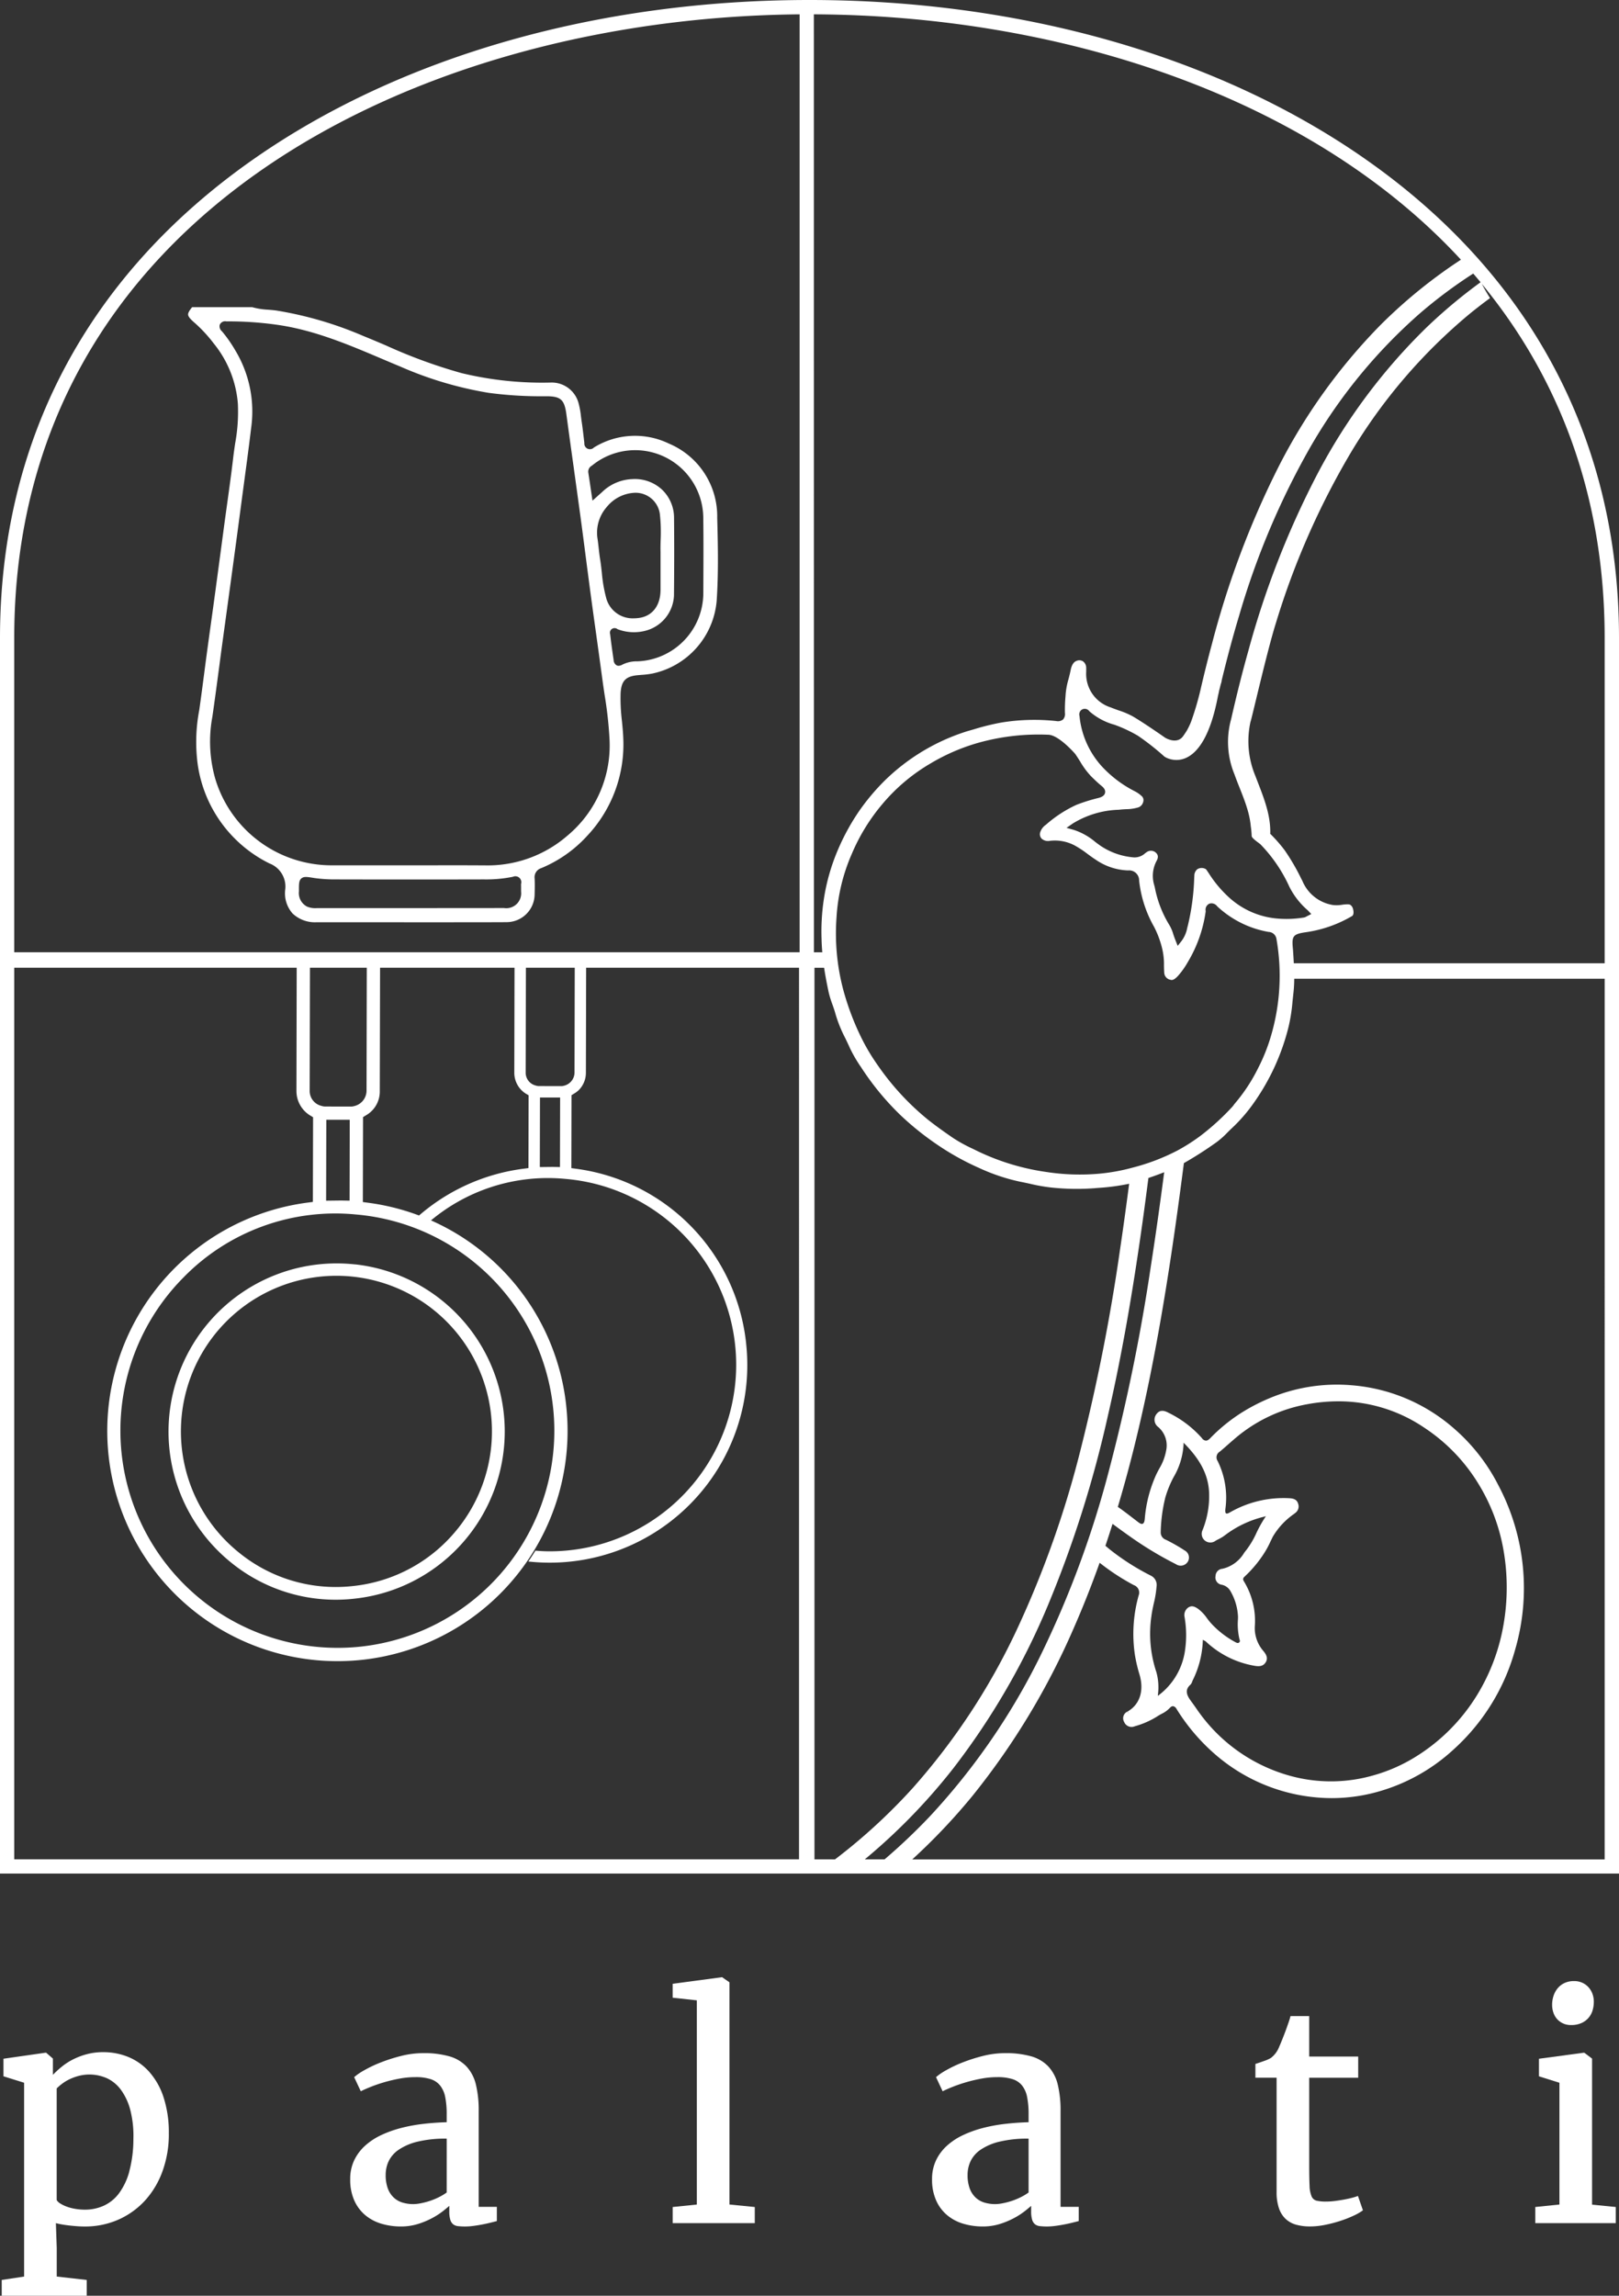 <?xml version="1.0" encoding="UTF-8"?>
<svg xmlns="http://www.w3.org/2000/svg" width="190.906" height="270.597" viewBox="0 0 190.906 270.597">
  <rect x="0" y="0" width="190.906" height="270.597" fill="#333333" stroke="none"/>
  <g id="Grupo_56" data-name="Grupo 56" transform="translate(-3771.914 -6519.799)">
    <path id="Trazado_2133" data-name="Trazado 2133" d="M1009.745,1102.91a13.337,13.337,0,0,0-.639-4.384,8.419,8.419,0,0,0-1.717-2.993,6.72,6.72,0,0,0-2.467-1.718,7.772,7.772,0,0,0-2.891-.551,7.462,7.462,0,0,0-1.95.241,8.4,8.4,0,0,0-1.639.621,7.35,7.35,0,0,0-1.329.862,12.4,12.4,0,0,0-1.036.95v-1.916l-.794-.69H995.2l-4.952.708v2.07l2.434.76v22.845l-2.64.4v1.864h10.024v-1.864l-3.537-.4v-3.363l-.1-2.933a7.264,7.264,0,0,0,.715.155q.4.07.854.121t.906.086q.458.034.872.034a9.7,9.7,0,0,0,4.123-.854,9.433,9.433,0,0,0,3.149-2.328,10.357,10.357,0,0,0,2-3.469,12.754,12.754,0,0,0,.7-4.253m-4.668,4.443a7.664,7.664,0,0,1-1.225,2.571,4.657,4.657,0,0,1-1.8,1.448,5.341,5.341,0,0,1-2.2.458,6.72,6.72,0,0,1-1.166-.1,5.408,5.408,0,0,1-.984-.259,3.966,3.966,0,0,1-.75-.362,1.284,1.284,0,0,1-.431-.406v-13.165a6.5,6.5,0,0,1,.664-.568,5.058,5.058,0,0,1,.88-.527,6.359,6.359,0,0,1,1.08-.388,5.059,5.059,0,0,1,3.3.284,4.32,4.32,0,0,1,1.656,1.372,7.048,7.048,0,0,1,1.1,2.373,12.288,12.288,0,0,1,.363,3.443,14.664,14.664,0,0,1-.492,3.822" transform="translate(2782.075 5668.42)" fill="#fff"></path>
    <path id="Trazado_2134" data-name="Trazado 2134" d="M1024.425,1101.674a18.89,18.89,0,0,0-2.64.482,13.354,13.354,0,0,0-2.364.845,7.62,7.62,0,0,0-1.907,1.26,5.561,5.561,0,0,0-1.277,1.717,5.092,5.092,0,0,0-.465,2.218,5.979,5.979,0,0,0,.49,2.528,4.811,4.811,0,0,0,1.313,1.733,5.317,5.317,0,0,0,1.9.993,7.975,7.975,0,0,0,2.269.319,6.732,6.732,0,0,0,2.036-.3,9.525,9.525,0,0,0,1.691-.709,8.612,8.612,0,0,0,1.25-.81c.34-.271.584-.474.735-.613v.639a3.437,3.437,0,0,0,.112.984,1.081,1.081,0,0,0,.335.543,1.128,1.128,0,0,0,.578.225,7.422,7.422,0,0,0,1.821-.027c.345-.045.685-.1,1.019-.163s.651-.133.957-.208.567-.14.786-.2v-1.674h-2.14v-11.25a12.971,12.971,0,0,0-.335-3.184,4.753,4.753,0,0,0-1.115-2.122,4.475,4.475,0,0,0-2.026-1.19,10.88,10.88,0,0,0-3.063-.371,10.6,10.6,0,0,0-2.6.327,19.536,19.536,0,0,0-2.432.776,14.645,14.645,0,0,0-1.959.933,6.659,6.659,0,0,0-1.156.793l.778,1.656h.016q.484-.242,1.2-.527t1.57-.535a18.315,18.315,0,0,1,1.787-.422,10.22,10.22,0,0,1,1.864-.173,5.792,5.792,0,0,1,1.793.233,2.338,2.338,0,0,1,1.131.759,3.149,3.149,0,0,1,.6,1.364,10.308,10.308,0,0,1,.172,2.044v.915q-1.346.034-2.718.19m2.718,8.092a6.445,6.445,0,0,1-.958.569,7.859,7.859,0,0,1-1.06.433,8.463,8.463,0,0,1-1.036.267,4.65,4.65,0,0,1-.862.1,4.46,4.46,0,0,1-1.294-.182,2.6,2.6,0,0,1-1.044-.6,2.8,2.8,0,0,1-.69-1.068,4.543,4.543,0,0,1-.251-1.606,3.8,3.8,0,0,1,.345-1.588,3.472,3.472,0,0,1,1.174-1.354,6.744,6.744,0,0,1,2.218-.958,13.969,13.969,0,0,1,3.459-.361Z" transform="translate(2797.437 5668.464)" fill="#fff"></path>
    <path id="Trazado_2135" data-name="Trazado 2135" d="M1039.583,1114.822v1.9h9.681v-1.9l-2.986-.294v-26.193l-.862-.6h-.035l-5.8.776v1.64l2.847.31v24.071Z" transform="translate(2811.65 5665.117)" fill="#fff"></path>
    <path id="Trazado_2136" data-name="Trazado 2136" d="M1067.387,1101.674a18.949,18.949,0,0,0-2.64.482,13.293,13.293,0,0,0-2.362.845,7.687,7.687,0,0,0-1.908,1.26,5.529,5.529,0,0,0-1.276,1.717,5.094,5.094,0,0,0-.466,2.218,5.979,5.979,0,0,0,.492,2.528,4.8,4.8,0,0,0,1.313,1.733,5.291,5.291,0,0,0,1.9.993,7.969,7.969,0,0,0,2.269.319,6.731,6.731,0,0,0,2.035-.3,9.532,9.532,0,0,0,1.691-.709,8.609,8.609,0,0,0,1.25-.81c.34-.271.585-.474.735-.613v.639a3.443,3.443,0,0,0,.112.984,1.084,1.084,0,0,0,.337.543,1.116,1.116,0,0,0,.578.225,7.424,7.424,0,0,0,1.821-.027c.345-.045.684-.1,1.017-.163s.655-.133.958-.208.565-.14.786-.2v-1.674h-2.142v-11.25a12.978,12.978,0,0,0-.335-3.184,4.77,4.77,0,0,0-1.113-2.122,4.472,4.472,0,0,0-2.028-1.19,10.881,10.881,0,0,0-3.063-.371,10.6,10.6,0,0,0-2.6.327,19.541,19.541,0,0,0-2.432.776,14.645,14.645,0,0,0-1.959.933,6.691,6.691,0,0,0-1.155.793l.776,1.656H1060q.481-.242,1.2-.527t1.571-.535a18.282,18.282,0,0,1,1.785-.422,10.232,10.232,0,0,1,1.864-.173,5.81,5.81,0,0,1,1.8.233,2.346,2.346,0,0,1,1.131.759,3.145,3.145,0,0,1,.594,1.364,10.307,10.307,0,0,1,.173,2.044v.915q-1.346.034-2.718.19m2.718,8.092a6.44,6.44,0,0,1-.958.569,7.841,7.841,0,0,1-1.061.433,8.444,8.444,0,0,1-1.035.267,4.681,4.681,0,0,1-.864.1,4.447,4.447,0,0,1-1.292-.182,2.588,2.588,0,0,1-1.046-.6,2.841,2.841,0,0,1-.69-1.068,4.548,4.548,0,0,1-.249-1.606,3.779,3.779,0,0,1,.346-1.588,3.45,3.45,0,0,1,1.171-1.354,6.744,6.744,0,0,1,2.218-.958,13.988,13.988,0,0,1,3.459-.361Z" transform="translate(2823.084 5668.464)" fill="#fff"></path>
    <path id="Trazado_2137" data-name="Trazado 2137" d="M1086.751,1090.6c-.046.184-.123.438-.233.759s-.23.663-.363,1.019-.267.7-.405,1.044-.252.612-.345.819a3,3,0,0,1-.966,1.293,4,4,0,0,1-.768.345c-.352.128-.7.248-1.061.362v1.623h2.5v13.459a5.847,5.847,0,0,0,.275,1.923,3.086,3.086,0,0,0,.786,1.26,2.968,2.968,0,0,0,1.233.682,6,6,0,0,0,1.64.208h.034a8.852,8.852,0,0,0,1.726-.182,15.675,15.675,0,0,0,1.768-.457,13.6,13.6,0,0,0,1.579-.613,6.387,6.387,0,0,0,1.139-.647l-.586-1.691h-.017a5.8,5.8,0,0,1-.69.216q-.431.113-.949.208c-.345.062-.7.118-1.062.164a8.229,8.229,0,0,1-1.043.069h-.018a4.829,4.829,0,0,1-1.088-.1.868.868,0,0,1-.6-.509,3.5,3.5,0,0,1-.241-1.276q-.043-.862-.043-2.4V1097.87h5.779v-2.5h-5.779V1090.6Z" transform="translate(2837.336 5666.833)" fill="#fff"></path>
    <path id="Trazado_2138" data-name="Trazado 2138" d="M1109.971,1094l-.915-.69h-.086l-5.262.708v2.071l2.415.759V1111.2l-2.847.292v1.9h9.491v-1.9l-2.795-.275Z" transform="translate(2849.673 5668.445)" fill="#fff"></path>
    <path id="Trazado_2139" data-name="Trazado 2139" d="M1105.829,1093.018a2.249,2.249,0,0,0,.915.18h.018a2.916,2.916,0,0,0,1.172-.216,2.334,2.334,0,0,0,1.338-1.458,3.476,3.476,0,0,0,.163-1.086,2.621,2.621,0,0,0-.155-.9,2.369,2.369,0,0,0-.449-.768,2.223,2.223,0,0,0-.725-.543,2.276,2.276,0,0,0-1-.208h-.018a2.552,2.552,0,0,0-1.121.233,2.328,2.328,0,0,0-.8.621,2.7,2.7,0,0,0-.482.888,3.342,3.342,0,0,0-.165,1.054,2.8,2.8,0,0,0,.155.939,2.169,2.169,0,0,0,.449.76,2.1,2.1,0,0,0,.707.5" transform="translate(2850.415 5665.291)" fill="#fff"></path>
    <path id="Trazado_2140" data-name="Trazado 2140" d="M1004.592,966.332a16.732,16.732,0,0,1,2.228,2.411,12.834,12.834,0,0,1,2.849,7.1,20.451,20.451,0,0,1-.319,4.679c-.08.54-.158,1.08-.222,1.621-.216,1.849-.476,3.722-.727,5.533-.117.837-.233,1.675-.345,2.512l-.409,3.063q-.319,2.386-.64,4.767-.228,1.687-.463,3.371-.247,1.768-.487,3.537-.182,1.341-.355,2.688c-.19,1.456-.38,2.913-.589,4.368a19.9,19.9,0,0,0-.174,6.417,15.459,15.459,0,0,0,8.45,11.636,2.915,2.915,0,0,1,1.851,3.181,3.6,3.6,0,0,0,.878,2.718,3.826,3.826,0,0,0,2.847,1.033c3.9,0,20.828.016,22.449-.01a3.306,3.306,0,0,0,3.248-3.243c.016-.623.032-1.265,0-1.9a1.118,1.118,0,0,1,.77-1.219,15.164,15.164,0,0,0,5.388-3.769,15.709,15.709,0,0,0,4.293-11.581c-.024-.671-.093-1.356-.158-2.017a22.026,22.026,0,0,1-.156-3.21c.072-1.485.58-2.033,2.012-2.169l.449-.038a10.362,10.362,0,0,0,1.284-.156,9.6,9.6,0,0,0,7.587-8.606c.212-3.232.15-6.461.061-9.759a9.292,9.292,0,0,0-5.682-8.735,9.2,9.2,0,0,0-8.763.4l-.086.05a.659.659,0,0,1-1.135-.519l-.085-.722c-.067-.58-.134-1.159-.222-1.738-.035-.224-.062-.449-.091-.674a9.689,9.689,0,0,0-.289-1.581,3.276,3.276,0,0,0-3.181-2.418,40.466,40.466,0,0,1-10.629-1.115,61.388,61.388,0,0,1-8.825-3.223c-.928-.4-1.856-.789-2.79-1.169a43.4,43.4,0,0,0-10.189-2.977c-.323-.048-.65-.072-.976-.1a8.372,8.372,0,0,1-1.9-.3h-7.07c-.346.414-.49.684-.476.883.016.231.252.522.786.977m38.476,66.1c-.008.15,0,.3,0,.45s0,.318,0,.476a1.755,1.755,0,0,1-2.011,1.94c-2.677.006-20,.013-21.955.011h-.144a2.487,2.487,0,0,1-1.134-.184,1.8,1.8,0,0,1-.949-1.816c-.006-.853-.01-1.249.283-1.5s.66-.188,1.4-.072l.123.021a17.326,17.326,0,0,0,2.577.165c6.34.016,12.048.014,17.447,0a15.815,15.815,0,0,0,3.4-.31.7.7,0,0,1,.966.818m8.333-49.271.059-.043a8.035,8.035,0,0,1,13.089,6.243c.032,2.4.021,4.845.011,7.206l-.006,1.592a8.072,8.072,0,0,1-7.779,8.061,3.761,3.761,0,0,0-1.757.383.953.953,0,0,1-.45.141.55.55,0,0,1-.24-.054.759.759,0,0,1-.351-.623l-.042-.289c-.13-.9-.264-1.833-.366-2.756a.545.545,0,0,1,.856-.6c.029.011.056.024.081.032a5.369,5.369,0,0,0,3.478.086,4.484,4.484,0,0,0,3.109-4.079c.033-3.306.035-6.3.008-9.141a4.592,4.592,0,0,0-1.408-3.333,4.7,4.7,0,0,0-3.493-1.246,5.4,5.4,0,0,0-3.557,1.5c-.112.105-.227.206-.377.339l-.781.7-.22-1.488c-.094-.639-.182-1.233-.275-1.827a.794.794,0,0,1,.409-.8m8.109,10.241v.016l0,1.552c0,1.024,0,1.928,0,2.83-.01,1.844-.955,3.077-2.526,3.3a4.838,4.838,0,0,1-.651.046,3.22,3.22,0,0,1-3.251-2.475,17.106,17.106,0,0,1-.492-2.891c-.057-.517-.117-1.054-.2-1.571-.073-.439-.121-.883-.171-1.327-.043-.4-.088-.81-.152-1.211a4.588,4.588,0,0,1,1.111-3.659,4.488,4.488,0,0,1,3.354-1.666,2.885,2.885,0,0,1,2.905,2.563,20.028,20.028,0,0,1,.085,3.033c-.014.527-.026,1.024-.008,1.461m-51.965-26.885a.683.683,0,0,1,.763-.372c.03,0,.073.011.083,0a40.654,40.654,0,0,1,5.743.378c4.432.6,8.526,2.338,12.487,4.02.727.308,1.452.617,2.18.918a43.6,43.6,0,0,0,10.448,3.108,47.09,47.09,0,0,0,6.786.4c1.694,0,2.135.393,2.365,2.089q.414,3.069.845,6.136.409,2.963.816,5.928.316,2.338.615,4.681.287,2.214.581,4.43.319,2.362.652,4.724.369,2.647.728,5.3c.085.634.179,1.266.273,1.9a47.166,47.166,0,0,1,.58,5.208,13.818,13.818,0,0,1-4.968,11.4,14.334,14.334,0,0,1-9.7,3.5h-.128c-2.018-.014-4.036-.013-6.052-.008l-5.145,0q-3.3,0-6.605,0a14.324,14.324,0,0,1-13.9-10.233,15.986,15.986,0,0,1-.331-7.277c.289-2,.554-4,.821-6q.2-1.548.414-3.095l.586-4.28q.326-2.371.648-4.745.527-3.878,1.038-7.758l.289-2.153c.265-1.975.54-4.018.778-6.029a13.932,13.932,0,0,0-1.881-9.141,16,16,0,0,0-1.516-2.177l-.05-.056a.756.756,0,0,1-.249-.8" transform="translate(2790.293 5591.535)" fill="#fff"></path>
    <path id="Trazado_2141" data-name="Trazado 2141" d="M1150.895,960.539c-17.3-12.084-40.571-18.74-65.528-18.74s-48.229,6.656-65.527,18.74c-19.577,13.675-29.926,33.2-29.926,56.451v145.643H1180.82V1016.991c0-23.255-10.348-42.776-29.926-56.451m-66.763,200.415H991.594V1055.866h92.538Zm.072-106.914h-92.61v-37.05c0-50.073,47.78-73.109,92.61-73.5Zm80.3-78.978a61.386,61.386,0,0,0-6.367,5.323,68.719,68.719,0,0,0-12.907,17.335,103.856,103.856,0,0,0-8.122,20.82c-.687,2.437-1.34,5.029-2,7.923l-.022.1,0,0a10,10,0,0,0,.393,6.509c.7,1.982,1.731,3.977,1.92,6.094a10.118,10.118,0,0,1,.11,1.214c.12.313.909.818,1.025.928a17.617,17.617,0,0,1,3.419,5.015,9.03,9.03,0,0,0,2.162,2.769l.423.444-.562.284a.836.836,0,0,1-.3.125,12.7,12.7,0,0,1-3.382.1,9.637,9.637,0,0,1-5.442-2.455,13.933,13.933,0,0,1-2.429-2.905l-.206-.3a.447.447,0,0,0-.283-.22.962.962,0,0,0-.832.085.989.989,0,0,0-.356.773l-.014.241a27.537,27.537,0,0,1-.755,5.648q-.038.137-.072.278a3.714,3.714,0,0,1-.664,1.519l-.458.578-.271-.685c-.094-.236-.173-.466-.248-.688a4.492,4.492,0,0,0-.474-1.1,13.165,13.165,0,0,1-1.7-4.4l-.07-.275a3.737,3.737,0,0,1,.265-2.849c.291-.508.128-.781-.048-.963a.863.863,0,0,0-1.131-.073c-.057.038-.115.081-.172.125a1.829,1.829,0,0,1-1.284.482,8.165,8.165,0,0,1-4.01-1.4c-.193-.137-.382-.278-.572-.422a7.52,7.52,0,0,0-2.522-1.418l-.872-.244.744-.516a10.97,10.97,0,0,1,5.426-1.618l.126-.013c.24-.027.481-.04.722-.053a5.139,5.139,0,0,0,1.482-.223.924.924,0,0,0,.554-.679.636.636,0,0,0-.128-.581,3.48,3.48,0,0,0-.877-.631,13.794,13.794,0,0,1-3.427-2.461,10.3,10.3,0,0,1-3.09-6.406.671.671,0,0,1,.271-.752.658.658,0,0,1,.881.181,7.463,7.463,0,0,0,2.974,1.6,16.4,16.4,0,0,1,2.772,1.3,30.22,30.22,0,0,1,3.08,2.421c.26.254,4.516,2.6,6.346-7.1l.11-.473a1.981,1.981,0,0,1,.083-.361c.04-.168.08-.326.12-.49.029-.088.051-.176.08-.262a.918.918,0,0,0,.043-.241c.663-2.737,1.337-5.251,2.058-7.64a91.862,91.862,0,0,1,8.3-19.708,62.2,62.2,0,0,1,13.109-16.014,56.458,56.458,0,0,1,6.2-4.615c.291.337.578.679.862,1.02m-51.764,65.581a1.121,1.121,0,0,0,.958.267,4.973,4.973,0,0,1,2.962.549,11.93,11.93,0,0,1,1.5.99c.31.229.632.466.955.671a7.109,7.109,0,0,0,3.837,1.276,1.172,1.172,0,0,1,1.292,1.187,14.087,14.087,0,0,0,1.765,5.462,11.319,11.319,0,0,1,.945,2.526,7.813,7.813,0,0,1,.22,2.027c.006.282.011.567.032.85a.888.888,0,0,0,.743.838c.184.056.415.038.877-.457a9.362,9.362,0,0,0,1.161-1.635,15.811,15.811,0,0,0,2.1-5.922.772.772,0,0,0,0-.123.777.777,0,0,1,.452-.84.826.826,0,0,1,.9.3c.03.03.059.061.088.085a11.82,11.82,0,0,0,5.977,2.948.975.975,0,0,1,.938.848,25.076,25.076,0,0,1-.671,11.487,21.44,21.44,0,0,1-1.492,3.715,20.283,20.283,0,0,1-2.793,4.232l-.062.085a2.6,2.6,0,0,1-.211.267,29.134,29.134,0,0,1-3.66,3.344,22.137,22.137,0,0,1-2.761,1.773,24.569,24.569,0,0,1-5.259,2.017,22.662,22.662,0,0,1-3.969.728,25.937,25.937,0,0,1-6.236-.195,27.927,27.927,0,0,1-3.924-.846,27.449,27.449,0,0,1-4.306-1.662l-.506-.248a17.606,17.606,0,0,1-2.28-1.255c-.8-.548-1.634-1.134-2.447-1.754-.158-.12-.316-.243-.473-.366a30.884,30.884,0,0,1-6.035-6.551,23.776,23.776,0,0,1-1.821-3.052,31.494,31.494,0,0,1-2.188-5.782,25.96,25.96,0,0,1-.784-8.507,21.792,21.792,0,0,1,1.8-7.474,22.824,22.824,0,0,1,3.6-5.866,21.714,21.714,0,0,1,5.74-4.828,23.556,23.556,0,0,1,5.617-2.413,26.379,26.379,0,0,1,8.229-.937c1.252.046,3.154,2.255,3.154,2.255.209.3.4.6.594.909a9.249,9.249,0,0,0,1.308,1.758l.064.062c.369.359.717.7,1.1,1.011.179.144.546.441.458.854s-.572.546-.731.588l-.075.021a20.366,20.366,0,0,0-2.557.8,14.671,14.671,0,0,0-3.612,2.352,1.692,1.692,0,0,0-.693.961.756.756,0,0,0,.188.674m-26.858-97.158c28.493.11,58.272,9.376,76.3,28.919a59.669,59.669,0,0,0-9.456,7.669,67.359,67.359,0,0,0-12.214,17.07,104.742,104.742,0,0,0-7.677,20.51c-.487,1.8-.945,3.638-1.4,5.615a34.8,34.8,0,0,1-1.062,3.569c-.011.03-.088.212-.094.231-.035.08-.07.158-.107.236-.094.2-.195.4-.3.589-.093.158-.2.307-.3.461l-.017.032-.046.051c-.724,1.235-2.207.31-2.207.31s-2.565-1.8-3.881-2.552a9.8,9.8,0,0,0-1.581-.663c-.321-.114-.64-.227-.953-.356a4.146,4.146,0,0,1-2.891-4.19c0-.169.008-.339,0-.506a.939.939,0,0,0-.377-.734.817.817,0,0,0-.73-.067c-.37.125-.61.492-.731,1.126-.069.348-.157.69-.246,1.033a9.05,9.05,0,0,0-.334,1.707l-.026.374a17.752,17.752,0,0,0-.064,1.9.963.963,0,0,1-.225.784.973.973,0,0,1-.794.182,24.07,24.07,0,0,0-6.5.179,28.455,28.455,0,0,0-3.208.791l-.738.211a24.224,24.224,0,0,0-9.849,5.9,26.012,26.012,0,0,0-2.889,3.435,26.3,26.3,0,0,0-2.5,4.508,24.025,24.025,0,0,0-1.731,6.014,25.469,25.469,0,0,0-.264,4.634c.01.532.042,1.061.088,1.584h-.989Zm.072,217.469v-105.09h1.138c.153,1.017.347,1.99.535,2.883a11.5,11.5,0,0,0,.433,1.41c.136.385.276.782.385,1.19a15.69,15.69,0,0,0,1.136,2.8c.188.391.378.782.552,1.179a15.947,15.947,0,0,0,1.311,2.25,31.955,31.955,0,0,0,4.714,5.717,33.976,33.976,0,0,0,4.163,3.347,31.09,31.09,0,0,0,5.021,2.809,22.9,22.9,0,0,0,4.853,1.631c.395.075.787.161,1.179.246a20.675,20.675,0,0,0,2.528.444,28.2,28.2,0,0,0,5.045.081l.537-.044a25.17,25.17,0,0,0,3.579-.484c-.4,3.042-.73,5.422-1.06,7.635a227.378,227.378,0,0,1-4.627,23.547,117.619,117.619,0,0,1-7.613,21.49,77.579,77.579,0,0,1-12.223,18.557,67.612,67.612,0,0,1-9.16,8.405Zm8.28,0h-2.343a70.115,70.115,0,0,0,10.432-10.725,85.136,85.136,0,0,0,11.2-19.314,133.562,133.562,0,0,0,7.009-22.15c1.586-6.854,2.925-14.389,4.216-23.712.2-1.469.394-2.94.584-4.411.651-.216,1.263-.441,1.862-.677-.562,4.272-1.068,7.835-1.589,11.163a221.963,221.963,0,0,1-4.9,23.9,116.5,116.5,0,0,1-8.1,21.913,78.754,78.754,0,0,1-13.014,18.916,70.1,70.1,0,0,1-5.363,5.094m35.323-36.443a20.873,20.873,0,0,0-2.161-1.227.9.9,0,0,1-.608-.85,18.633,18.633,0,0,1,.552-4.159,12.526,12.526,0,0,1,.968-2.367,8.5,8.5,0,0,0,1.175-3.868v-.193l.136.137c1.907,1.948,2.793,3.729,2.876,5.773a10.757,10.757,0,0,1-.768,4.385,1.02,1.02,0,0,0,1.533,1.262c.12-.07.248-.137.374-.2a4.292,4.292,0,0,0,.7-.426,12.439,12.439,0,0,1,4.652-2.21l.209-.059-.121.179a14.273,14.273,0,0,0-.994,1.787,10.37,10.37,0,0,1-1.175,1.995c-.088.11-.177.222-.265.337a4.026,4.026,0,0,1-2.573,1.9.875.875,0,0,0-.811.85.859.859,0,0,0,.679,1.024,1.527,1.527,0,0,1,1.021.666,6.581,6.581,0,0,1,.948,3.135l-.006.263a7.624,7.624,0,0,0,.177,2.364c.1.246.035.321-.033.38-.109.093-.219.09-.423-.018a10.945,10.945,0,0,1-2.771-2.106,7.713,7.713,0,0,1-.608-.736,4.8,4.8,0,0,0-1.035-1.094c-.415-.286-.749-.415-1.132-.184a1.086,1.086,0,0,0-.47,1.156,12.442,12.442,0,0,1,.048,3.948,7.971,7.971,0,0,1-3.06,5.225l-.139.11.011-.177a6.666,6.666,0,0,0-.184-2.616,14.344,14.344,0,0,1-.586-6.616c.064-.512.176-1.014.281-1.5a12.145,12.145,0,0,0,.323-1.964,1.217,1.217,0,0,0-.672-1.3,28.235,28.235,0,0,1-4.856-3.1c-.166-.134-.332-.278-.5-.417q.429-1.274.84-2.585c.8.591,1.48,1.084,2.119,1.531a42.381,42.381,0,0,0,5.35,3.218.985.985,0,0,0,1.42-.316.945.945,0,0,0-.441-1.327m9.341,11.884a4.109,4.109,0,0,1-1.016-2.844,8.945,8.945,0,0,0-1.274-5.358c-.195-.3-.078-.441.136-.632a14.186,14.186,0,0,0,2.226-2.675,10.187,10.187,0,0,0,.752-1.385c.1-.2.192-.4.294-.6a8.529,8.529,0,0,1,2.475-2.653l.166-.134a.932.932,0,0,0,.335-1.087c-.118-.415-.428-.613-1-.642a12.659,12.659,0,0,0-7,1.643c-.257.147-.4.2-.5.137s-.1-.289-.077-.519a9.74,9.74,0,0,0-.914-5.65.773.773,0,0,1,.249-1.1c.339-.28.666-.569.995-.859s.628-.553.947-.819a17.979,17.979,0,0,1,8.346-3.911,20.315,20.315,0,0,1,3.7-.348,17.989,17.989,0,0,1,10.107,3.093,20.945,20.945,0,0,1,6.324,6.495,22.162,22.162,0,0,1,3.039,7.953,25.541,25.541,0,0,1,.018,8.694,23.465,23.465,0,0,1-3.1,8.334,22.174,22.174,0,0,1-7.875,7.686,19.336,19.336,0,0,1-4.462,1.857,18.089,18.089,0,0,1-9.908-.014,19.664,19.664,0,0,1-8.991-5.5,20.546,20.546,0,0,1-1.961-2.475c-.192-.271-.387-.544-.583-.811-.455-.618-.775-1.278-.051-1.912a.886.886,0,0,0,.206-.367,2.263,2.263,0,0,1,.109-.244,11.372,11.372,0,0,0,1.142-4.555l.01-.128.208.118a.666.666,0,0,1,.148.094,11.09,11.09,0,0,0,5.685,2.848c.6.108,1.06.08,1.362-.4.313-.5.059-.934-.265-1.327m40.237,24.558h-81.645a72.09,72.09,0,0,0,7.113-7.507,85.787,85.787,0,0,0,11.9-19.692q1.645-3.737,3.081-7.769a26.363,26.363,0,0,0,4.042,2.641.928.928,0,0,1,.564,1.2,16.727,16.727,0,0,0-.438,7.071,17.892,17.892,0,0,0,.535,2.264c.562,1.906.037,3.534-1.408,4.358l.137.291-.16-.278a.861.861,0,0,0-.382,1.214.941.941,0,0,0,1.254.511,9.885,9.885,0,0,0,2.662-1.17c.165-.11.331-.2.5-.292a3.344,3.344,0,0,0,.953-.68c.206-.236.358-.224.407-.222a.578.578,0,0,1,.4.319,23.385,23.385,0,0,0,4.887,5.639,21.035,21.035,0,0,0,13.419,4.877,20.16,20.16,0,0,0,5.246-.7,21.822,21.822,0,0,0,9.092-5.01,24.7,24.7,0,0,0,7.3-11.843,25.905,25.905,0,0,0-1.987-19.312,22.144,22.144,0,0,0-5.291-6.749,20.776,20.776,0,0,0-12.116-5.058,20.506,20.506,0,0,0-9,1.3,22.7,22.7,0,0,0-3.047,1.442,20.077,20.077,0,0,0-4.542,3.521c-.271.28-.448.276-.509.271a.637.637,0,0,1-.46-.3,12.588,12.588,0,0,0-3.943-2.986c-.656-.355-1.1-.292-1.444.2a1.068,1.068,0,0,0,.225,1.471,2.856,2.856,0,0,1,.944,2.8,6.241,6.241,0,0,1-.811,2.121c-.149.28-.278.524-.393.776a15.625,15.625,0,0,0-1.314,5.131c-.017.173-.048.5-.244.585-.179.081-.42-.107-.551-.206l-.68-.521c-.511-.394-1.04-.8-1.575-1.174l-.126-.089c.776-2.6,1.508-5.3,2.191-8.132,1.686-6.984,3.113-14.667,4.484-24.178.431-2.986.818-5.923,1.107-8.149l.008-.059a43.682,43.682,0,0,0,3.756-2.4l.064-.043a10.036,10.036,0,0,0,1.308-1.159c.172-.171.343-.342.519-.506a19.033,19.033,0,0,0,2.646-3.063,26.495,26.495,0,0,0,4.056-8.924,19.657,19.657,0,0,0,.455-2.915c.033-.314.067-.629.1-.94a15.842,15.842,0,0,0,.107-1.784h36.606Zm0-105.627h-36.654c-.021-.4-.046-.8-.07-1.19l-.029-.431c-.152-1.544-.064-1.808,1.469-2.033l.176-.026a14.793,14.793,0,0,0,5.316-1.884c.23-.134.192-.557.133-.786a.881.881,0,0,0-.278-.5.532.532,0,0,0-.3-.1,3.855,3.855,0,0,0-.706.05,3.9,3.9,0,0,1-1.1.032,4.7,4.7,0,0,1-3.595-2.834l-.168-.326a25.237,25.237,0,0,0-1.923-3.291,17.253,17.253,0,0,0-1.714-1.951c0-.035.011-.067.013-.1.04-2.367-.933-4.54-1.755-6.709a10.607,10.607,0,0,1-.578-6.375c.134-.3,1.942-8.295,2.988-11.618a91.579,91.579,0,0,1,8.831-20.1,63.933,63.933,0,0,1,13.961-16.324c.8-.658,1.624-1.29,2.466-1.91-.346-.548-.671-1.1-.965-1.672,8.994,10.93,14.483,24.785,14.483,41.748Z" transform="translate(2782 5578)" fill="#fff"></path>
    <path id="Trazado_2142" data-name="Trazado 2142" d="M1051.962,1064.92a27.03,27.03,0,0,0-23.335-23.947l-.648-.088.022-10.01.356-.217a3.218,3.218,0,0,0,1.618-2.862l.034-14.643h-1.565l-.03,14.638a1.878,1.878,0,0,1-1.5,1.795,1.239,1.239,0,0,1-.363.045l-3-.006a1.357,1.357,0,0,1-.391-.056l-.131-.035a1.808,1.808,0,0,1-1.321-1.757l.034-14.623h-1.563l-.03,14.619a3.38,3.38,0,0,0,1.6,2.9l.361.219-.024,9.979-.645.085a27.139,27.139,0,1,0,30.518,23.963m-28.289-33.731,2.764,0-.019,9.537-1-.019-1.768.021Zm4.06,62.1a25.612,25.612,0,0,1-20.968-43.446,25.022,25.022,0,0,1,20.368-7.493,25.59,25.59,0,0,1,.6,50.939" transform="translate(2786.721 5620.597)" fill="#fff"></path>
    <path id="Trazado_2143" data-name="Trazado 2143" d="M1024.361,1035.164a19.828,19.828,0,0,0-14.558,35.194,19.541,19.541,0,0,0,14.51,4.2,19.817,19.817,0,0,0,.048-39.4m12.084,31.173a18.2,18.2,0,0,1-12.293,6.739,18.4,18.4,0,0,1-2.087.118,18.044,18.044,0,0,1-11.316-3.991,18.337,18.337,0,1,1,25.7-2.867" transform="translate(2789.427 5633.671)" fill="#fff"></path>
    <path id="Trazado_2144" data-name="Trazado 2144" d="M1059.6,1057.574A23.223,23.223,0,0,0,1039.548,1037l-.556-.075.019-8.6.307-.187a2.931,2.931,0,0,0,.538-.4,2.891,2.891,0,0,0,.851-2.057l.029-12.581h-1.343l-.027,12.578a1.616,1.616,0,0,1-1.286,1.543,1.053,1.053,0,0,1-.313.038l-2.576-.006a1.158,1.158,0,0,1-.337-.046l-.114-.032a1.553,1.553,0,0,1-1.134-1.509l.029-12.565h-1.343l-.027,12.562a2.9,2.9,0,0,0,1.375,2.493l.312.187-.019,8.576-.556.073a23.33,23.33,0,0,0-12.819,5.939q.726.254,1.432.544a21.5,21.5,0,0,1,16.275-5.283,21.988,21.988,0,0,1-1.872,43.9c-.551,0-1.1-.035-1.639-.077q-.4.649-.835,1.276a23.289,23.289,0,0,0,25.679-25.708m-21.949-20.785-.858-.016-1.517.018.018-8.2,2.375,0Z" transform="translate(2800.294 5620.561)" fill="#fff"></path>
  </g>
</svg>
